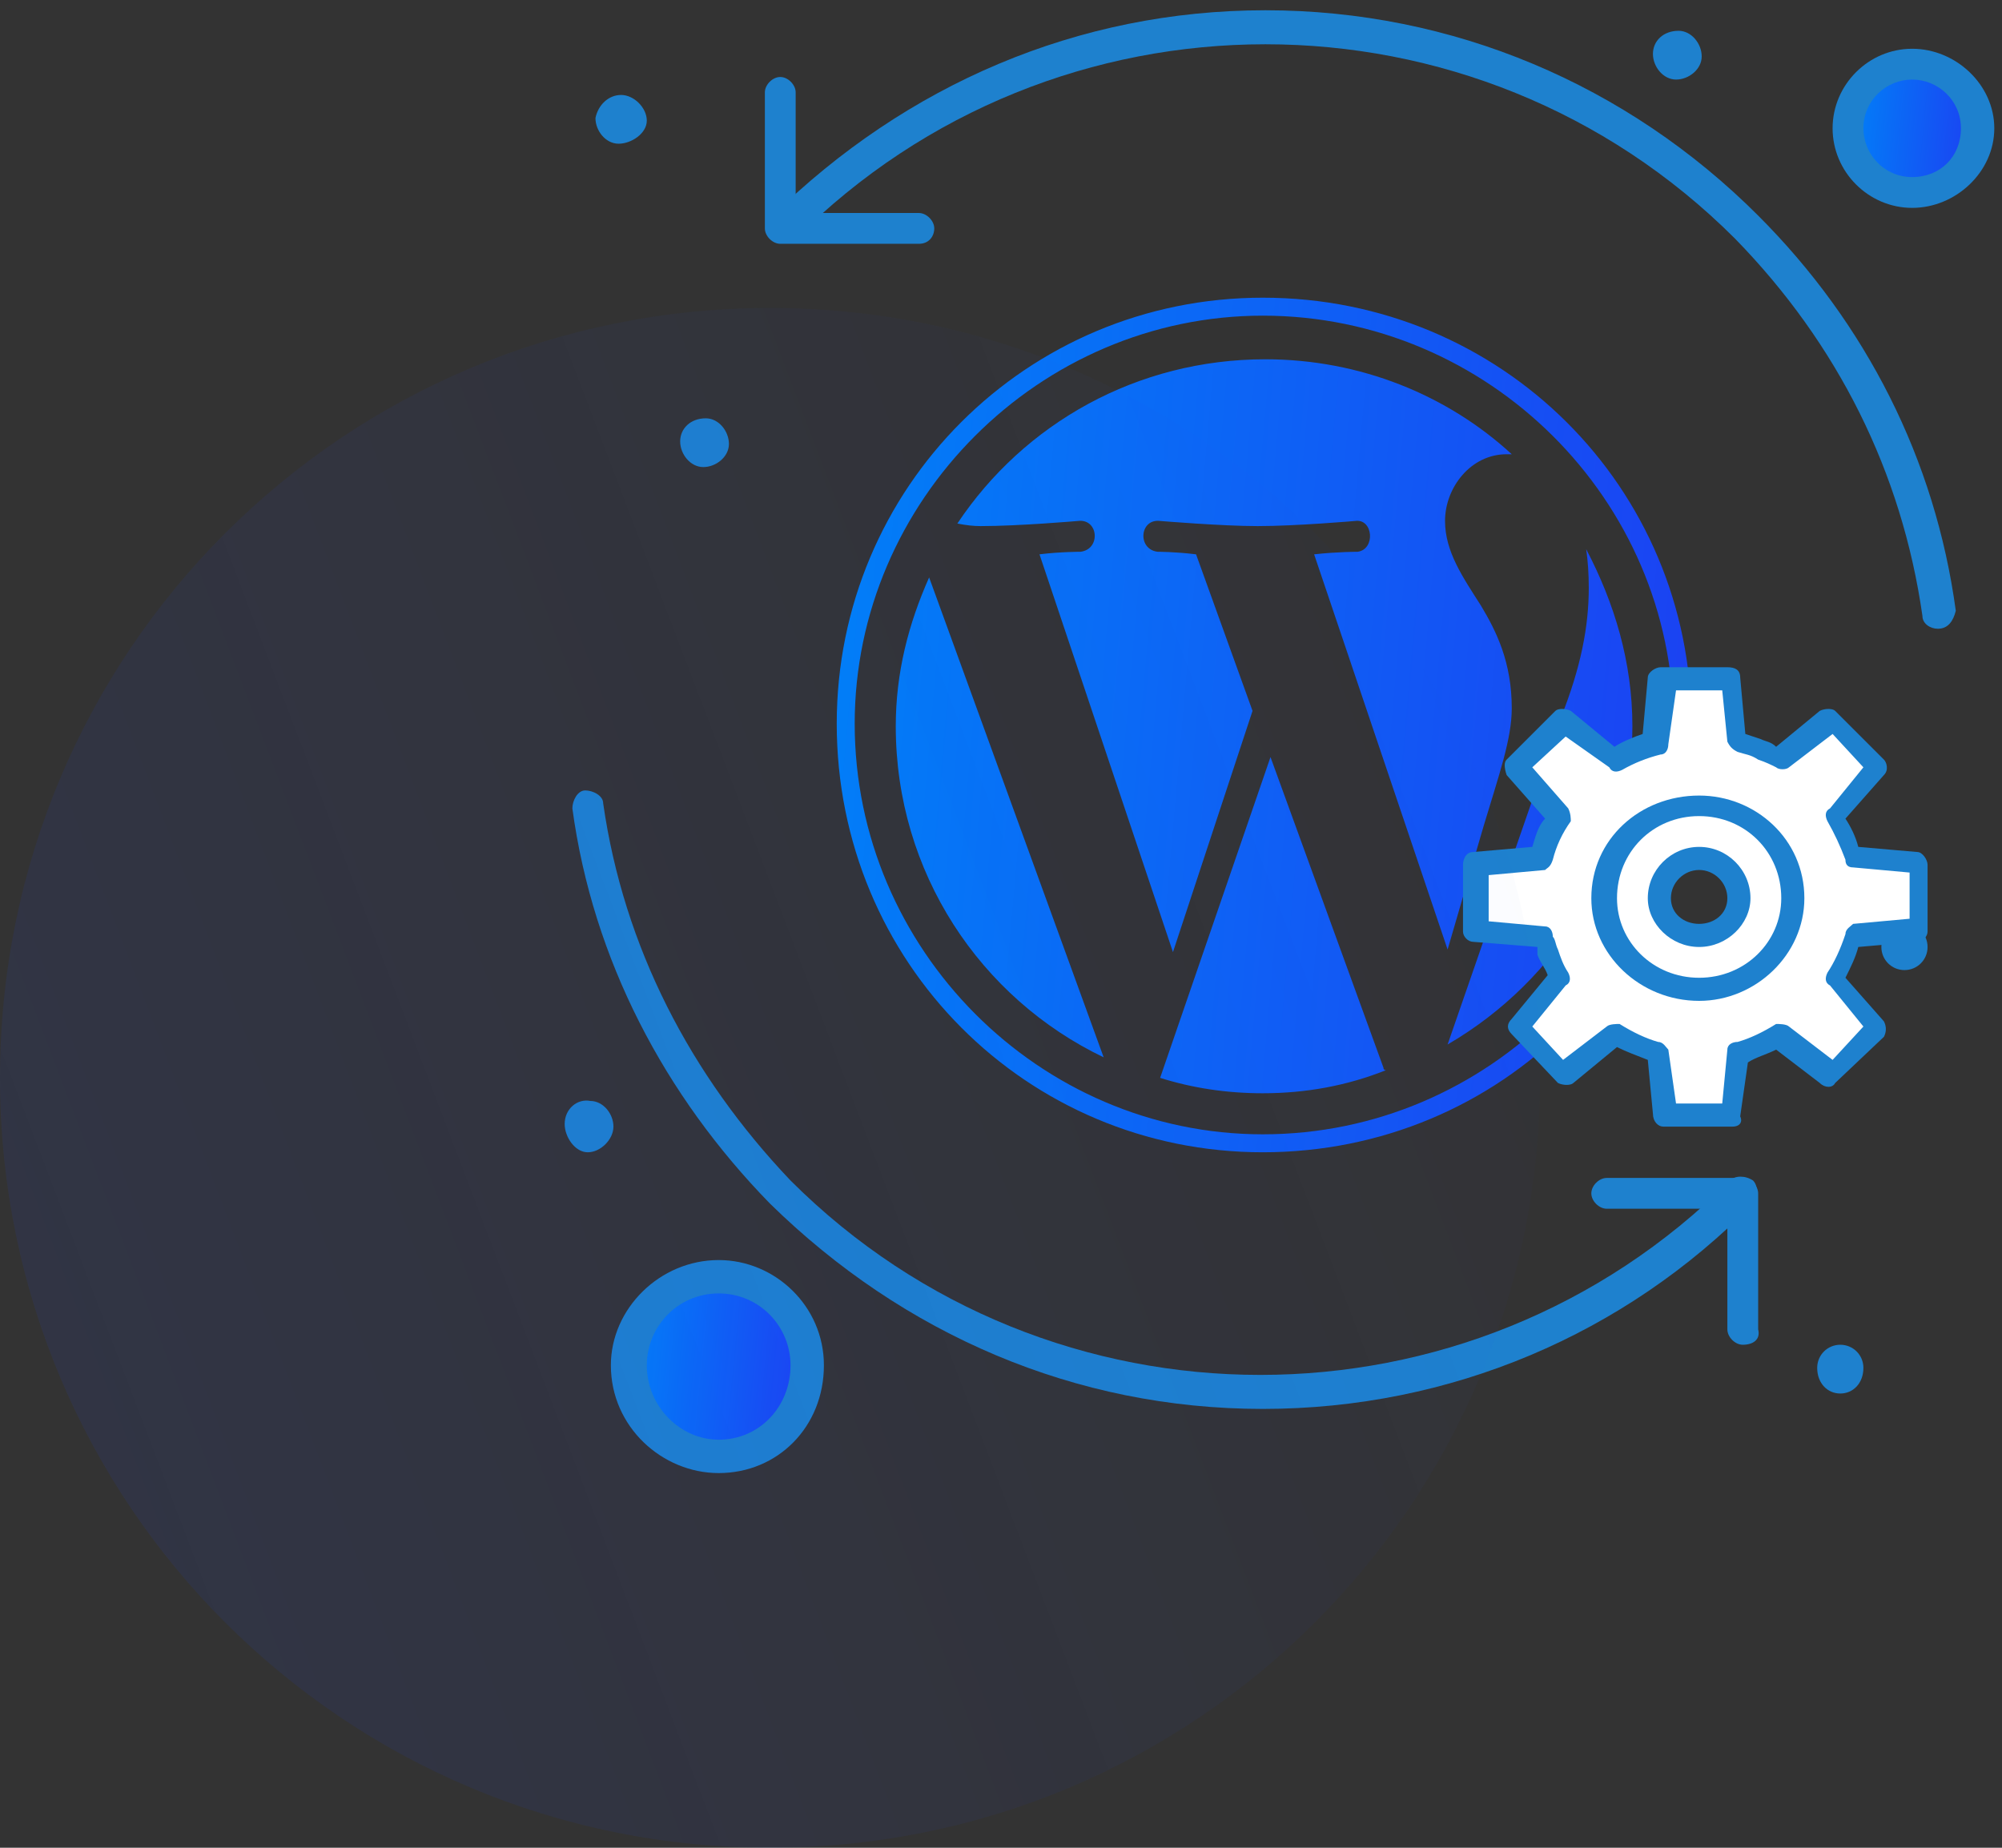 <svg xmlns="http://www.w3.org/2000/svg" viewBox="0 0 78 72" width="78" height="72"><rect x="0" y="0" width="78" height="72" fill="#333333" stroke="none"/><defs><linearGradient id="P" gradientUnits="userSpaceOnUse"></linearGradient><linearGradient id="g1" x2="1" href="#P" gradientTransform="matrix(35.342,3.374,-3.374,35.342,32.571,14.011)"><stop stop-color="#0082f8"></stop><stop offset="1" stop-color="#1c40f2"></stop></linearGradient><linearGradient id="g2" x2="1" href="#P" gradientTransform="matrix(5.359,.512,-0.512,5.359,71.986,2.735)"><stop stop-color="#0082f8"></stop><stop offset="1" stop-color="#1c40f2"></stop></linearGradient><linearGradient id="g3" x2="1" href="#P" gradientTransform="matrix(7.287,.696,-0.696,7.287,24.543,50.413)"><stop stop-color="#0082f8"></stop><stop offset="1" stop-color="#1c40f2"></stop></linearGradient><linearGradient id="g4" x2="1" href="#P" gradientTransform="matrix(85.2,-34.8,34.8,85.2,-16.2,63.6)"><stop offset=".15" stop-color="#1c40f2" stop-opacity="1"></stop><stop offset="1" stop-color="#1c40f2" stop-opacity="0"></stop></linearGradient></defs><style>.a{fill:url(#g1)}.b{fill:url(#g2)}.c{fill:#1e81ce}.d{fill:url(#g3)}.e{fill:#fff}.f{opacity:.1;fill:url(#g4)}</style><path fill-rule="evenodd" class="a" d="m49.2 44.9c-9.2 0-16.6-7.4-16.6-16.7 0-9.2 7.4-16.6 16.6-16.6 9.3 0 16.7 7.4 16.7 16.6 0 9.3-7.4 16.7-16.7 16.7zm16-16.7c0-8.7-7.2-15.9-16-15.9-8.7 0-15.9 7.2-15.9 15.9 0 8.8 7.2 16 15.9 16 8.8 0 16-7.2 16-16zm-11.3 13.4q0 0.1 0.1 0.1c-1.5 0.6-3.1 0.9-4.8 0.9q-2.1 0-4-0.6l4.3-12.5zm9.7-13.3c0 5.3-2.9 9.9-7.2 12.4l4.4-12.7c0.8-2 1.1-3.6 1.1-5.1q0-0.8-0.1-1.5c1.1 2.1 1.8 4.4 1.8 6.9zm-27.4-5.8l6.8 18.7c-4.8-2.3-8.1-7.2-8.1-12.9 0-2.1 0.5-4 1.3-5.8zm21.6 9.7l-1.4 4.8-5.2-15.4c0.9-0.1 1.7-0.1 1.7-0.1 0.7-0.1 0.6-1.3-0.1-1.2 0 0-2.3 0.2-3.8 0.2-1.4 0-3.8-0.2-3.8-0.2-0.8-0.1-0.9 1.1-0.1 1.2 0 0 0.7 0 1.5 0.1l2.2 6.1-3.1 9.4-5.2-15.5c0.8-0.1 1.6-0.1 1.6-0.1 0.8-0.1 0.7-1.3-0.1-1.2 0 0-2.3 0.2-3.8 0.2q-0.4 0-0.9-0.1c2.6-3.9 7-6.4 12-6.4 3.7 0 7.1 1.4 9.6 3.7q-0.1 0-0.2 0c-1.4 0-2.4 1.3-2.4 2.6 0 1.2 0.7 2.2 1.4 3.3 0.6 1 1.2 2.2 1.2 4 0 1.2-0.5 2.6-1.1 4.6z"></path><path class="b" d="m74.5 2.4c1.4 0 2.5 1.1 2.5 2.5 0 1.4-1.1 2.5-2.5 2.5-1.4 0-2.5-1.1-2.5-2.5 0-1.4 1.1-2.5 2.5-2.5z"></path><path class="c" d="m74.2 36c0.5 0 0.9 0.4 0.9 0.9 0 0.5-0.4 0.9-0.9 0.9-0.5 0-0.9-0.4-0.9-0.9 0-0.5 0.4-0.9 0.9-0.9z"></path><path class="c" d="m71.7 52.4c0.5 0 0.9 0.4 0.9 0.9 0 0.6-0.4 1-0.9 1-0.5 0-0.9-0.4-0.9-1 0-0.5 0.4-0.9 0.9-0.9z"></path><path class="c" d="m65.4 1.2c0.5 0 0.9 0.5 0.9 1 0 0.5-0.5 0.9-1 0.9-0.5 0-0.9-0.5-0.9-1 0-0.5 0.4-0.9 1-0.9z"></path><path class="d" d="m28 49.9c1.9 0 3.4 1.5 3.4 3.4 0 1.9-1.5 3.5-3.4 3.5-1.9 0-3.5-1.6-3.5-3.5 0-1.9 1.6-3.4 3.5-3.4z"></path><path class="c" d="m27.5 16.3c0.5 0 0.9 0.5 0.9 1 0 0.5-0.5 0.9-1 0.9-0.5 0-0.9-0.5-0.9-1 0-0.5 0.4-0.9 1-0.9z"></path><path class="c" d="m24.2 3.7c0.5 0 1 0.5 1 1 0 0.5-0.6 0.9-1.1 0.9-0.5 0-0.9-0.5-0.9-1 0.1-0.5 0.5-0.9 1-0.9z"></path><path class="c" d="m23 42.9c0.5 0 0.9 0.5 0.9 1 0 0.5-0.5 1-1 1-0.5 0-0.9-0.6-0.9-1.1 0-0.6 0.5-1 1-0.9z"></path><path class="c" d="m49.2 54.9c-7.3 0-14-2.9-19.2-8-4.1-4.2-6.9-9.5-7.7-15.4 0-0.3 0.2-0.7 0.5-0.7 0.3 0 0.7 0.2 0.7 0.5 0.8 5.6 3.4 10.6 7.3 14.7 10.1 10.1 26.5 10.1 36.6 0 0.2-0.2 0.6-0.2 0.9 0 0.2 0.2 0.2 0.6 0 0.9-5 5.1-11.8 8-19.1 8z"></path><path class="c" d="m75.5 24.5c-0.3 0-0.6-0.2-0.6-0.5-0.8-5.6-3.3-10.6-7.3-14.7-10.1-10.1-26.5-10.1-36.6 0-0.2 0.2-0.6 0.2-0.9 0-0.2-0.2-0.2-0.6 0-0.9 5.2-5.1 11.9-8 19.2-8 7.3 0 14.1 2.9 19.2 8 4.2 4.2 6.9 9.5 7.7 15.4-0.1 0.4-0.3 0.7-0.7 0.7z"></path><path class="c" d="m67.9 52.4c-0.3 0-0.6-0.3-0.6-0.6v-4.7h-4.7c-0.3 0-0.6-0.3-0.6-0.6 0-0.3 0.3-0.6 0.6-0.6h5.3c0.3 0 0.6 0.3 0.6 0.6v5.3c0.1 0.4-0.2 0.6-0.6 0.6z"></path><path class="c" d="m35.8 9.5h-5.4c-0.3 0-0.6-0.3-0.6-0.6v-5.3c0-0.3 0.3-0.6 0.6-0.6 0.3 0 0.6 0.3 0.6 0.6v4.7h4.8c0.3 0 0.6 0.3 0.6 0.6 0 0.3-0.2 0.6-0.6 0.6z"></path><path fill-rule="evenodd" class="c" d="m28 57.4c-2.2 0-4.2-1.8-4.2-4.2 0-2.2 1.9-4.1 4.2-4.1 2.2 0 4.1 1.8 4.1 4.1 0 2.4-1.8 4.2-4.1 4.2zm0-7c-1.6 0-2.8 1.3-2.8 2.8 0 1.6 1.3 2.9 2.8 2.9 1.6 0 2.8-1.3 2.8-2.9 0-1.5-1.2-2.8-2.8-2.8z"></path><path fill-rule="evenodd" class="c" d="m74.5 8.1c-1.7 0-3.1-1.4-3.1-3.1 0-1.7 1.4-3.1 3.1-3.1 1.7 0 3.2 1.4 3.2 3.1 0 1.7-1.5 3.1-3.2 3.1zm0-5c-1 0-1.9 0.8-1.9 1.9 0 1 0.8 1.9 1.9 1.9 1.1 0 1.9-0.8 1.9-1.9 0-1.1-0.9-1.9-1.9-1.9z"></path><path fill-rule="evenodd" class="e" d="m66.2 38.6c-2 0-3.7-1.6-3.7-3.6 0-2 1.7-3.6 3.7-3.6 2 0 3.6 1.6 3.6 3.6 0 2-1.6 3.6-3.6 3.6zm1.5-3.6c0-0.9-0.7-1.5-1.6-1.5-0.9 0-1.6 0.6-1.6 1.5 0 0.8 0.7 1.5 1.6 1.5 0.9 0 1.6-0.7 1.6-1.5z"></path><path fill-rule="evenodd" class="e" d="m74.9 33.7v2.6l-2.5 0.3c-0.2 0.5-0.4 1-0.7 1.5l1.6 2-1.9 1.8-2-1.6c-0.5 0.3-1.1 0.5-1.6 0.6l-0.3 2.5h-2.7l-0.3-2.5c-0.5-0.1-1.1-0.3-1.6-0.6l-2 1.6-1.9-1.9 1.7-1.9c-0.3-0.3-0.4-0.6-0.5-1-0.1-0.2-0.2-0.3-0.3-0.5l-2.5-0.3v-2.6l2.5-0.3c0.2-0.6 0.4-1.1 0.7-1.6l-1.6-1.9 1.9-1.9 2 1.6c0.5-0.3 1.1-0.5 1.6-0.7l0.3-2.4h2.7l0.3 2.4c0.3 0.1 0.5 0.2 0.8 0.3 0.3 0.2 0.5 0.2 0.8 0.4l2-1.6 1.9 1.9-1.6 1.9c0.3 0.5 0.5 1 0.7 1.6zm-5.1 1.3c0-2-1.6-3.6-3.6-3.6-2 0-3.7 1.6-3.7 3.6 0 2 1.7 3.6 3.7 3.6 2 0 3.6-1.6 3.6-3.6z"></path><path fill-rule="evenodd" class="c" d="m66.2 39c-2.3 0-4.2-1.8-4.2-4 0-2.3 1.9-4 4.2-4 2.2 0 4.1 1.7 4.1 4 0 2.2-1.9 4-4.1 4zm3.2-4c0-1.8-1.4-3.2-3.2-3.2-1.8 0-3.2 1.4-3.2 3.2 0 1.7 1.4 3.1 3.2 3.1 1.8 0 3.2-1.4 3.2-3.1z"></path><path fill-rule="evenodd" class="c" d="m66.2 36.9c-1.1 0-2-0.9-2-1.9 0-1.1 0.9-2 2-2 1.1 0 2 0.9 2 2 0 1-0.9 1.9-2 1.9zm1.1-1.9c0-0.6-0.5-1.1-1.1-1.1-0.6 0-1.1 0.5-1.1 1.1 0 0.6 0.5 1 1.1 1 0.6 0 1.1-0.4 1.1-1z"></path><path fill-rule="evenodd" class="c" d="m67.5 43.9h-2.7c-0.2 0-0.4-0.2-0.4-0.5l-0.2-2.1c-0.5-0.2-0.8-0.3-1.2-0.5l-1.7 1.4c-0.1 0.1-0.4 0.1-0.6 0l-1.8-1.9c-0.2-0.2-0.2-0.4 0-0.6l1.4-1.7c-0.1-0.3-0.3-0.5-0.4-0.8 0-0.1 0-0.2 0-0.3l-2.5-0.2c-0.2 0-0.4-0.2-0.4-0.4v-2.6c0-0.2 0.1-0.5 0.4-0.5l2.3-0.2c0.1-0.3 0.2-0.8 0.5-1.1l-1.5-1.7c-0.1-0.3-0.1-0.5 0-0.6l1.9-1.9c0.1-0.1 0.4-0.1 0.6 0l1.7 1.4c0.3-0.2 0.8-0.4 1.1-0.5l0.2-2.2c0-0.2 0.3-0.4 0.5-0.4h2.6c0.3 0 0.5 0.1 0.5 0.4l0.2 2.2q0.3 0.1 0.6 0.2c0.2 0.1 0.4 0.1 0.6 0.3l1.7-1.4c0.2-0.1 0.5-0.1 0.6 0l1.9 1.9c0.1 0.1 0.2 0.4 0 0.6l-1.5 1.7c0.2 0.3 0.4 0.7 0.5 1.1l2.3 0.2c0.2 0 0.4 0.3 0.4 0.5v2.6c0 0.2-0.2 0.4-0.4 0.4l-2.3 0.2c-0.1 0.4-0.3 0.8-0.5 1.2l1.5 1.7c0.1 0.2 0.1 0.4 0 0.6l-1.9 1.8c-0.1 0.2-0.4 0.2-0.6 0l-1.7-1.3c-0.4 0.2-0.8 0.3-1.1 0.5l-0.3 2.1c0.1 0.2 0 0.4-0.3 0.4zm-2.2-0.9h1.8l0.2-2.1c0-0.2 0.2-0.3 0.4-0.3q0.7-0.2 1.5-0.7c0.1 0 0.4 0 0.5 0.1l1.7 1.3 1.2-1.3-1.3-1.6c-0.2-0.1-0.2-0.3-0.1-0.5q0.4-0.6 0.7-1.5c0-0.2 0.2-0.3 0.3-0.4l2.2-0.2v-1.8l-2.2-0.2c-0.2 0-0.3-0.1-0.3-0.3q-0.3-0.8-0.7-1.5c-0.1-0.2-0.1-0.4 0.1-0.5l1.3-1.6-1.2-1.3-1.7 1.3c-0.1 0.1-0.4 0.1-0.5 0-0.2-0.1-0.4-0.2-0.7-0.3-0.3-0.2-0.5-0.2-0.8-0.3-0.2-0.1-0.3-0.2-0.4-0.4l-0.2-2h-1.8l-0.3 2.1c0 0.2-0.1 0.4-0.3 0.4q-0.8 0.2-1.5 0.6c-0.2 0.1-0.4 0.1-0.5-0.1l-1.7-1.2-1.3 1.2 1.4 1.6c0.1 0.2 0.1 0.4 0.1 0.5q-0.5 0.7-0.7 1.5c-0.1 0.3-0.2 0.3-0.3 0.4l-2.2 0.2v1.8l2.2 0.2c0.2 0 0.3 0.2 0.3 0.4 0.1 0.1 0.1 0.3 0.2 0.5 0.1 0.3 0.2 0.6 0.4 0.9 0.1 0.2 0.1 0.4-0.1 0.5l-1.3 1.6 1.2 1.3 1.7-1.3c0.1-0.1 0.4-0.1 0.5-0.1q0.8 0.5 1.5 0.7c0.2 0 0.3 0.2 0.4 0.3z"></path><path class="f" d="m30 72c-16.6 0-30-13.4-30-30 0-16.6 13.4-30 30-30 16.6 0 30 13.4 30 30 0 16.6-13.4 30-30 30z"></path></svg>